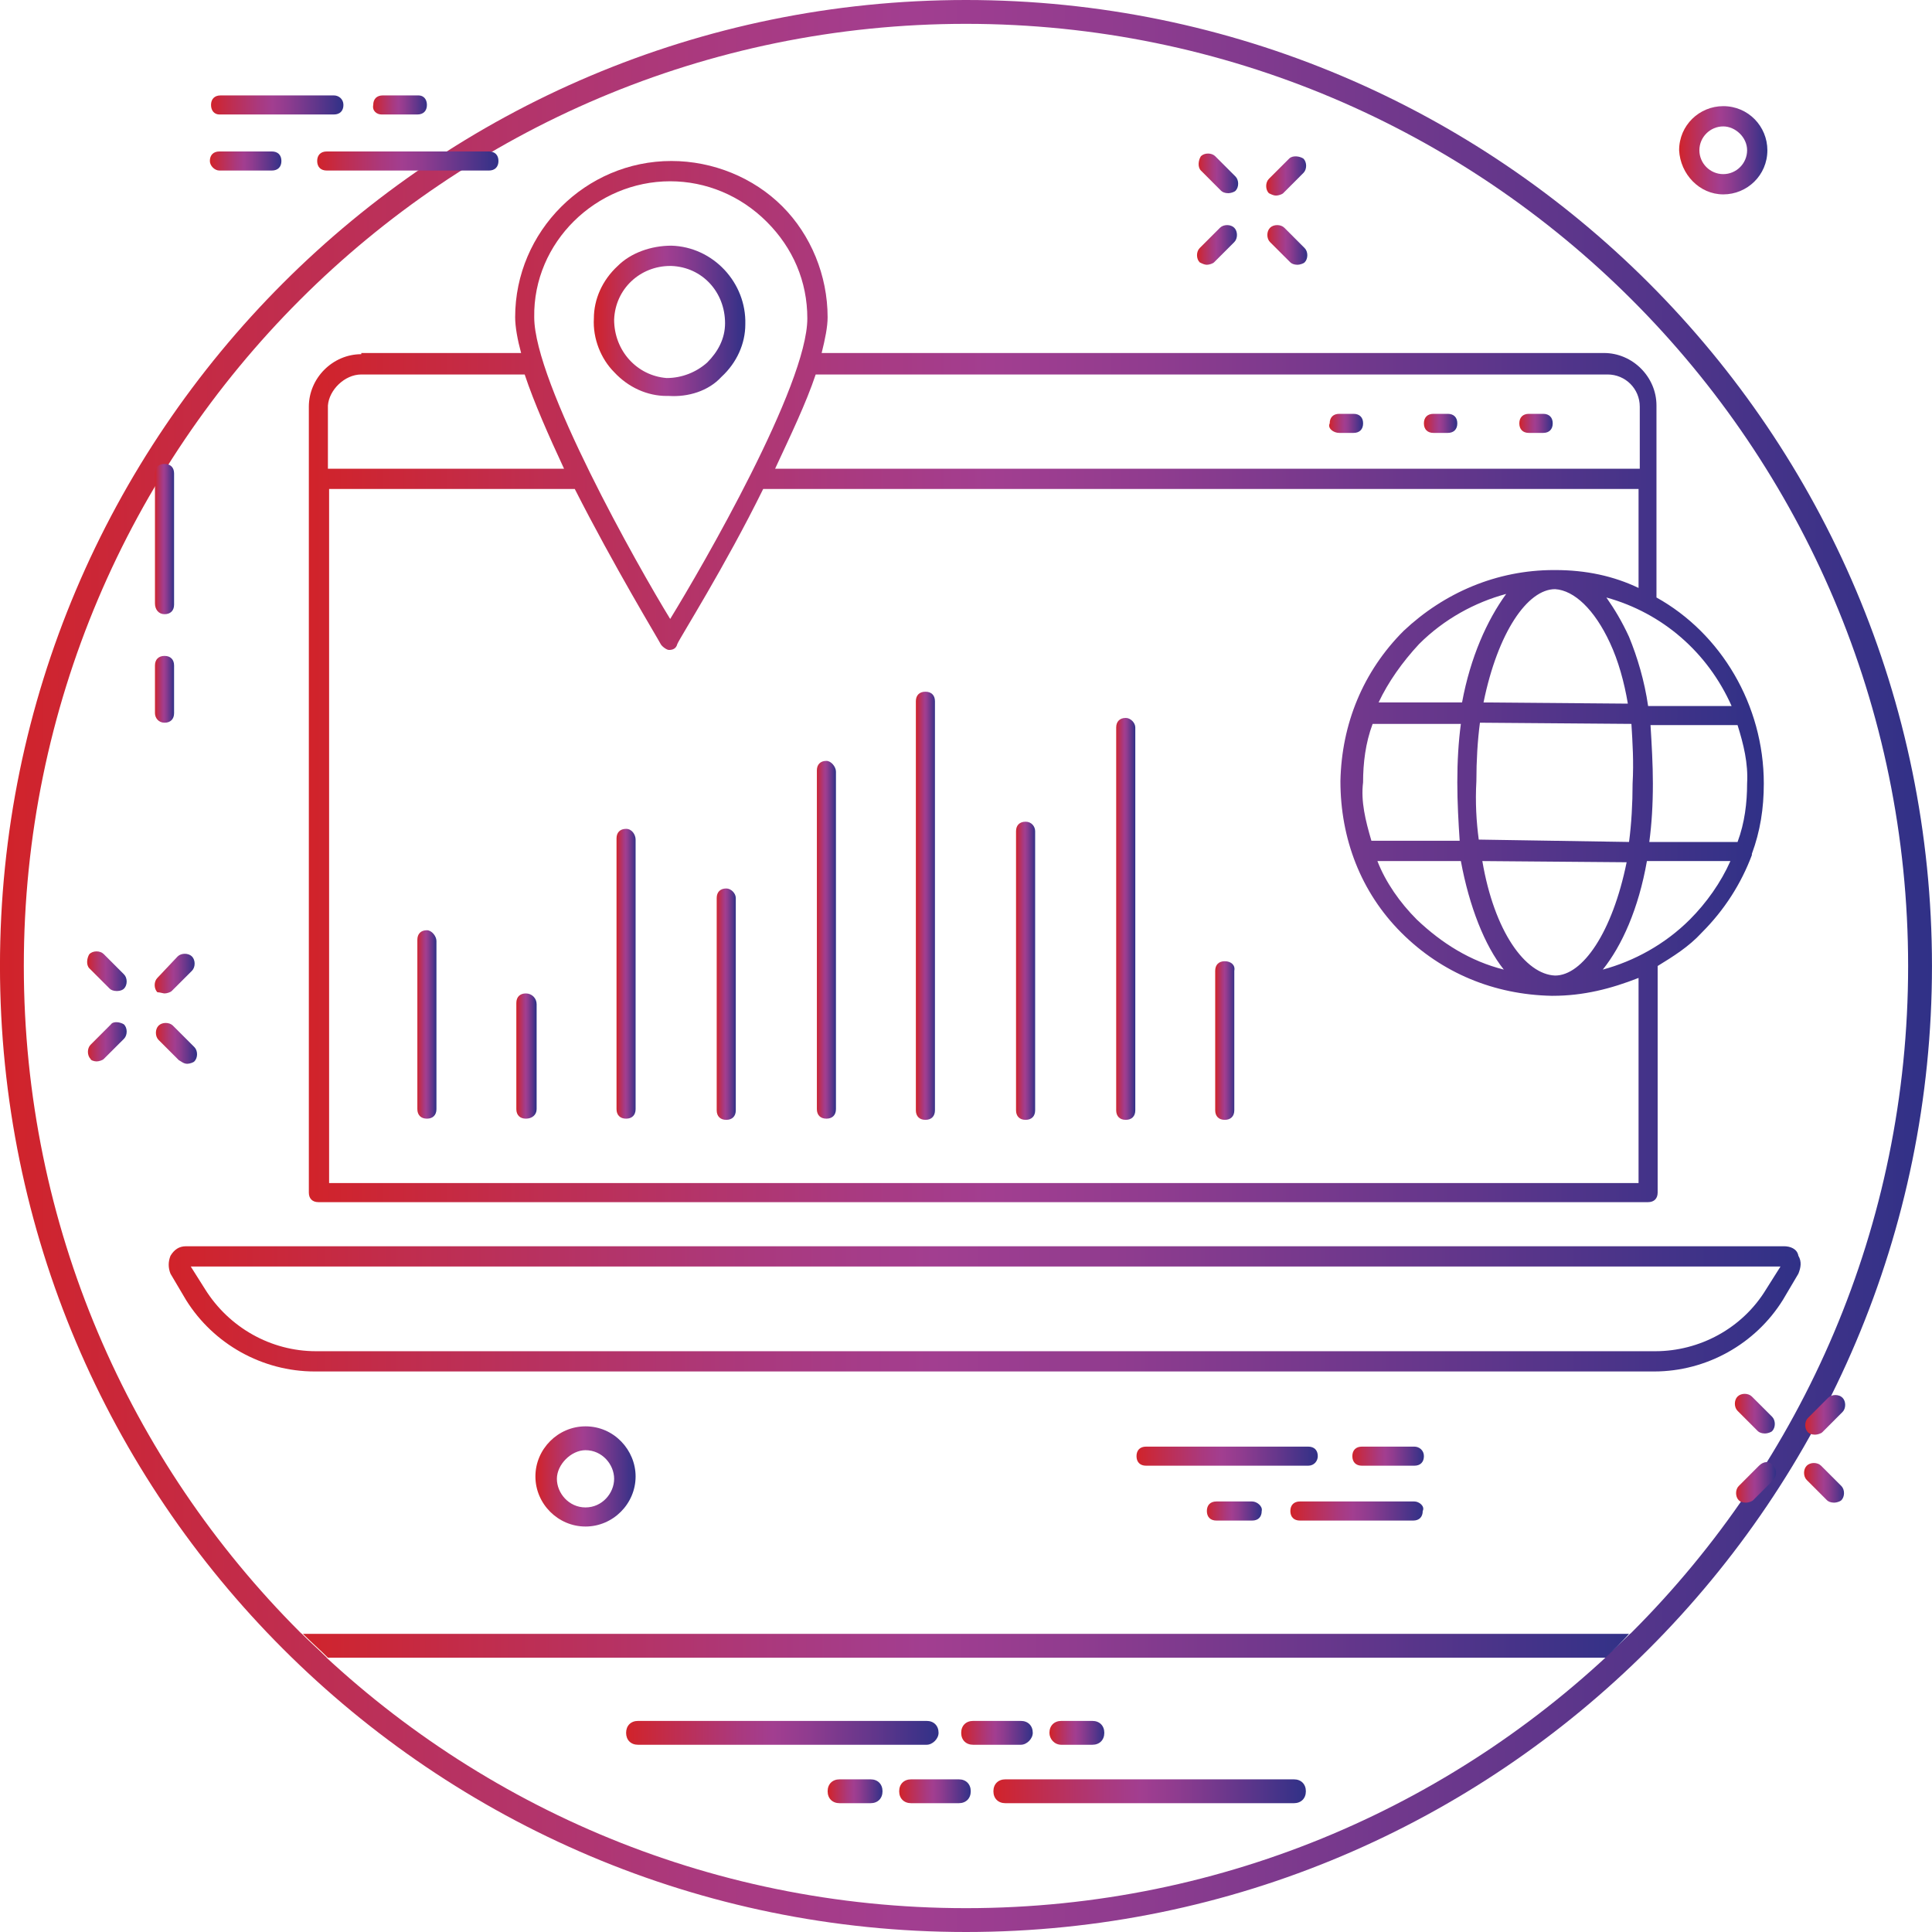 <svg width="70" height="70" viewBox="0 0 70 70" fill="none" xmlns="http://www.w3.org/2000/svg">
<path d="M59.023 59.197C59.067 59.197 59.067 59.197 59.023 59.197C58.764 59.5 58.462 59.759 58.159 60.062H11.882C11.579 59.759 11.277 59.5 10.974 59.197C10.974 59.197 10.974 59.197 11.017 59.197H59.023ZM10.542 59.63C10.542 59.889 10.715 60.062 10.974 60.062H11.838C11.536 59.759 11.233 59.5 10.931 59.197C10.715 59.197 10.542 59.37 10.542 59.63ZM59.023 60.062C59.239 60.062 59.456 59.846 59.456 59.63C59.456 59.37 59.283 59.197 59.067 59.197C58.764 59.5 58.462 59.759 58.159 60.062H59.023Z" fill="url(#paint0_linear)"/>
<path d="M23.117 63.216H33.574C33.789 63.216 34.006 63 34.006 62.784C34.006 62.525 33.833 62.352 33.574 62.352H23.117C22.857 62.352 22.685 62.525 22.685 62.784C22.685 63.043 22.857 63.216 23.117 63.216Z" fill="url(#paint1_linear)"/>
<path d="M35.258 63.216H36.987C37.203 63.216 37.419 63 37.419 62.784C37.419 62.525 37.246 62.352 36.987 62.352H35.258C34.999 62.352 34.826 62.525 34.826 62.784C34.826 63.043 34.999 63.216 35.258 63.216Z" fill="url(#paint2_linear)"/>
<path d="M38.456 63.216H39.579C39.838 63.216 40.011 63.043 40.011 62.784C40.011 62.525 39.838 62.352 39.579 62.352H38.456C38.196 62.352 38.023 62.525 38.023 62.784C38.023 63 38.196 63.216 38.456 63.216Z" fill="url(#paint3_linear)"/>
<path d="M35.993 64.901C35.993 65.16 36.166 65.333 36.425 65.333H46.882C47.141 65.333 47.314 65.16 47.314 64.901C47.314 64.642 47.141 64.469 46.882 64.469H36.425C36.166 64.469 35.993 64.642 35.993 64.901Z" fill="url(#paint4_linear)"/>
<path d="M32.579 64.901C32.579 65.16 32.752 65.333 33.011 65.333H34.74C34.999 65.333 35.172 65.16 35.172 64.901C35.172 64.642 34.999 64.469 34.74 64.469H33.011C32.752 64.469 32.579 64.642 32.579 64.901Z" fill="url(#paint5_linear)"/>
<path d="M31.543 64.469H30.419C30.16 64.469 29.987 64.642 29.987 64.901C29.987 65.16 30.16 65.333 30.419 65.333H31.543C31.802 65.333 31.975 65.16 31.975 64.901C31.975 64.642 31.802 64.469 31.543 64.469Z" fill="url(#paint6_linear)"/>
<path d="M34.999 70C15.684 70 -0.001 54.315 -0.001 35C-0.001 15.685 15.684 0 34.999 0C54.314 0 69.999 15.685 69.999 35C69.999 54.315 54.314 70 34.999 70ZM34.999 0.864C16.16 0.864 0.863 16.16 0.863 35C0.863 53.84 16.16 69.136 34.999 69.136C53.839 69.136 69.135 53.84 69.135 35C69.135 16.16 53.839 0.864 34.999 0.864Z" fill="url(#paint7_linear)"/>
<path d="M55.394 15.685H55.912C56.128 15.685 56.258 15.556 56.258 15.339C56.258 15.123 56.128 14.994 55.912 14.994H55.394C55.178 14.994 55.048 15.123 55.048 15.339C55.048 15.556 55.178 15.685 55.394 15.685Z" fill="url(#paint8_linear)"/>
<path d="M51.937 15.685H52.455C52.671 15.685 52.801 15.556 52.801 15.339C52.801 15.123 52.671 14.994 52.455 14.994H51.937C51.72 14.994 51.591 15.123 51.591 15.339C51.591 15.556 51.72 15.685 51.937 15.685Z" fill="url(#paint9_linear)"/>
<path d="M48.523 15.685H49.042C49.258 15.685 49.388 15.556 49.388 15.339C49.388 15.123 49.258 14.994 49.042 14.994H48.523C48.307 14.994 48.178 15.123 48.178 15.339C48.091 15.512 48.307 15.685 48.523 15.685Z" fill="url(#paint10_linear)"/>
<path d="M13.091 12.833C12.054 12.833 11.19 13.698 11.19 14.735V43.21C11.19 43.426 11.319 43.556 11.535 43.556H59.714C59.93 43.556 60.06 43.426 60.06 43.21V35C60.621 34.654 61.183 34.309 61.659 33.79C62.48 32.969 63.084 32.019 63.473 30.982V30.938C63.776 30.117 63.906 29.296 63.906 28.389C63.906 25.537 62.35 22.945 60.017 21.648V14.691C60.017 13.654 59.152 12.79 58.115 12.79H29.77C29.899 12.272 29.986 11.839 29.986 11.494C29.986 9.982 29.381 8.512 28.344 7.475C27.307 6.438 25.838 5.833 24.325 5.833C21.214 5.833 18.665 8.383 18.665 11.494C18.665 11.839 18.751 12.315 18.881 12.79H13.091V12.833ZM13.091 13.568H19.01C19.356 14.605 19.875 15.772 20.436 16.982H11.881V14.691C11.924 14.13 12.486 13.568 13.091 13.568ZM61.227 33.315C60.319 34.222 59.196 34.827 58.072 35.13C58.764 34.266 59.368 32.926 59.671 31.198H62.696C62.35 31.975 61.831 32.71 61.227 33.315ZM58.331 23.29C58.634 23.938 58.85 24.716 58.98 25.494L53.751 25.451C54.27 22.901 55.35 21.346 56.344 21.346C57.035 21.389 57.77 22.08 58.331 23.29ZM63.301 28.389C63.301 29.08 63.214 29.815 62.955 30.506H59.757C59.844 29.858 59.887 29.167 59.887 28.389C59.887 27.698 59.844 26.963 59.801 26.272H62.955C63.171 26.963 63.344 27.654 63.301 28.389ZM59.152 28.389C59.152 29.123 59.109 29.858 59.023 30.506L53.578 30.42C53.492 29.772 53.449 29.08 53.492 28.302C53.492 27.568 53.535 26.833 53.621 26.185L59.109 26.228C59.152 26.92 59.196 27.611 59.152 28.389ZM49.387 28.346C49.387 27.654 49.473 26.92 49.733 26.228H52.93C52.844 26.877 52.801 27.568 52.801 28.346C52.801 29.08 52.844 29.815 52.887 30.463H49.689C49.473 29.728 49.301 29.037 49.387 28.346ZM52.973 25.451H49.949C50.294 24.716 50.813 23.982 51.418 23.333C52.325 22.426 53.449 21.821 54.572 21.519C53.881 22.469 53.276 23.809 52.973 25.451ZM52.93 31.198C53.233 32.84 53.794 34.266 54.486 35.13C53.276 34.827 52.239 34.179 51.331 33.315C50.727 32.71 50.208 31.975 49.906 31.198H52.93ZM53.708 31.198L58.936 31.241C58.418 33.79 57.338 35.346 56.344 35.346C55.264 35.303 54.14 33.747 53.708 31.198ZM62.739 25.58H59.714C59.584 24.673 59.325 23.809 59.023 23.074C58.764 22.512 58.504 22.08 58.202 21.648C60.233 22.21 61.875 23.636 62.739 25.58ZM56.344 20.654C56.301 20.654 56.301 20.654 56.301 20.654C54.227 20.654 52.325 21.475 50.856 22.858C49.387 24.327 48.609 26.228 48.566 28.302C48.566 30.377 49.301 32.321 50.77 33.79C52.239 35.259 54.14 36.037 56.214 36.08H56.257C57.381 36.08 58.375 35.821 59.368 35.432V42.864H11.924V17.716H20.825C22.251 20.525 23.85 23.16 23.936 23.333C23.98 23.42 24.152 23.549 24.239 23.549C24.369 23.549 24.498 23.506 24.541 23.333C24.628 23.117 26.27 20.525 27.652 17.716H59.368V21.302C58.461 20.87 57.467 20.654 56.344 20.654ZM58.245 13.568C58.893 13.568 59.412 14.086 59.412 14.735V16.982H28.084C28.646 15.772 29.208 14.605 29.554 13.568H58.245ZM24.282 6.568C25.578 6.568 26.831 7.086 27.782 8.037C28.733 8.988 29.251 10.198 29.251 11.537C29.251 13.957 25.449 20.525 24.282 22.426C23.115 20.525 19.356 13.87 19.356 11.494C19.313 8.772 21.603 6.568 24.282 6.568Z" fill="url(#paint11_linear)"/>
<path d="M64.64 45.154H6.739C6.48 45.154 6.307 45.284 6.177 45.5C6.091 45.716 6.091 45.932 6.177 46.148L6.739 47.099C7.733 48.697 9.504 49.691 11.405 49.691H59.93C61.831 49.691 63.603 48.697 64.597 47.099L65.159 46.148C65.245 45.932 65.288 45.716 65.159 45.5C65.115 45.241 64.856 45.154 64.64 45.154ZM63.992 46.71C63.128 48.136 61.572 48.957 59.973 48.957H11.449C9.807 48.957 8.294 48.093 7.43 46.71L6.912 45.889H64.51L63.992 46.71Z" fill="url(#paint12_linear)"/>
<path d="M5.961 22.253C6.177 22.253 6.307 22.123 6.307 21.907V17.154C6.307 16.938 6.177 16.809 5.961 16.809C5.745 16.809 5.615 16.938 5.615 17.154V21.864C5.615 22.08 5.745 22.253 5.961 22.253Z" fill="url(#paint13_linear)"/>
<path d="M5.961 26.185C6.177 26.185 6.307 26.055 6.307 25.84V24.111C6.307 23.895 6.177 23.765 5.961 23.765C5.745 23.765 5.615 23.895 5.615 24.111V25.84C5.615 26.012 5.745 26.185 5.961 26.185Z" fill="url(#paint14_linear)"/>
<path d="M21.214 51.679C20.22 51.679 19.399 52.5 19.399 53.494C19.399 54.488 20.22 55.309 21.214 55.309C22.208 55.309 23.029 54.488 23.029 53.494C23.029 52.543 22.251 51.679 21.214 51.679ZM21.214 54.617C20.609 54.617 20.177 54.099 20.177 53.58C20.177 53.062 20.696 52.543 21.214 52.543C21.819 52.543 22.251 53.062 22.251 53.58C22.251 54.099 21.819 54.617 21.214 54.617Z" fill="url(#paint15_linear)"/>
<path d="M62.437 7.043C63.301 7.043 64.035 6.352 64.035 5.444C64.035 4.58 63.344 3.846 62.437 3.846C61.572 3.846 60.838 4.537 60.838 5.444C60.881 6.309 61.572 7.043 62.437 7.043ZM62.437 4.58C62.869 4.58 63.301 4.969 63.301 5.444C63.301 5.92 62.912 6.309 62.437 6.309C61.961 6.309 61.572 5.92 61.572 5.444C61.572 4.969 61.961 4.58 62.437 4.58Z" fill="url(#paint16_linear)"/>
<path d="M11.492 5.833C11.492 6.049 11.622 6.179 11.838 6.179H17.714C17.93 6.179 18.06 6.049 18.06 5.833C18.06 5.617 17.93 5.488 17.714 5.488H11.838C11.622 5.488 11.492 5.617 11.492 5.833Z" fill="url(#paint17_linear)"/>
<path d="M7.949 6.179H9.85C10.066 6.179 10.196 6.049 10.196 5.833C10.196 5.617 10.066 5.488 9.85 5.488H7.949C7.733 5.488 7.604 5.617 7.604 5.833C7.604 6.006 7.776 6.179 7.949 6.179Z" fill="url(#paint18_linear)"/>
<path d="M7.949 4.148H12.097C12.313 4.148 12.443 4.019 12.443 3.802C12.443 3.586 12.27 3.457 12.097 3.457H7.992C7.776 3.457 7.646 3.586 7.646 3.802C7.646 4.019 7.776 4.148 7.949 4.148Z" fill="url(#paint19_linear)"/>
<path d="M13.826 4.148H15.122C15.338 4.148 15.468 4.019 15.468 3.802C15.468 3.586 15.338 3.457 15.165 3.457H13.869C13.653 3.457 13.523 3.586 13.523 3.802C13.48 4.019 13.653 4.148 13.826 4.148Z" fill="url(#paint20_linear)"/>
<path d="M47.746 52.759C47.746 52.543 47.616 52.414 47.4 52.414H41.523C41.307 52.414 41.178 52.543 41.178 52.759C41.178 52.975 41.307 53.105 41.523 53.105H47.4C47.616 53.105 47.746 52.932 47.746 52.759Z" fill="url(#paint21_linear)"/>
<path d="M51.245 52.414H49.344C49.128 52.414 48.998 52.543 48.998 52.759C48.998 52.975 49.128 53.105 49.344 53.105H51.245C51.461 53.105 51.591 52.975 51.591 52.759C51.591 52.543 51.418 52.414 51.245 52.414Z" fill="url(#paint22_linear)"/>
<path d="M51.246 54.401H47.098C46.882 54.401 46.752 54.531 46.752 54.747C46.752 54.963 46.882 55.093 47.098 55.093H51.203C51.419 55.093 51.548 54.963 51.548 54.747C51.635 54.574 51.419 54.401 51.246 54.401Z" fill="url(#paint23_linear)"/>
<path d="M45.368 54.401H44.072C43.856 54.401 43.727 54.531 43.727 54.747C43.727 54.963 43.856 55.093 44.072 55.093H45.368C45.585 55.093 45.714 54.963 45.714 54.747C45.757 54.574 45.541 54.401 45.368 54.401Z" fill="url(#paint24_linear)"/>
<path d="M44.245 6.914C44.288 6.957 44.375 7 44.504 7C44.591 7 44.72 6.957 44.764 6.914C44.893 6.784 44.893 6.525 44.764 6.395L44.029 5.66C43.899 5.531 43.64 5.531 43.511 5.66C43.424 5.79 43.381 6.049 43.511 6.179L44.245 6.914Z" fill="url(#paint25_linear)"/>
<path d="M46.751 9.506C46.794 9.549 46.88 9.593 47.01 9.593C47.096 9.593 47.226 9.549 47.269 9.506C47.399 9.377 47.399 9.117 47.269 8.988L46.535 8.253C46.405 8.123 46.146 8.123 46.016 8.253C45.886 8.383 45.886 8.642 46.016 8.772L46.751 9.506Z" fill="url(#paint26_linear)"/>
<path d="M43.727 9.593C43.813 9.593 43.943 9.549 43.986 9.506L44.72 8.772C44.85 8.642 44.85 8.383 44.72 8.253C44.591 8.123 44.331 8.123 44.202 8.253L43.467 8.988C43.338 9.117 43.338 9.377 43.467 9.506C43.554 9.549 43.64 9.593 43.727 9.593Z" fill="url(#paint27_linear)"/>
<path d="M46.233 7.086C46.319 7.086 46.449 7.043 46.492 7L47.226 6.265C47.356 6.136 47.356 5.877 47.226 5.747C47.097 5.661 46.837 5.617 46.708 5.747L45.973 6.482C45.844 6.611 45.844 6.87 45.973 7C46.06 7.043 46.146 7.086 46.233 7.086Z" fill="url(#paint28_linear)"/>
<path d="M63.473 50.599C63.343 50.469 63.084 50.469 62.955 50.599C62.825 50.728 62.825 50.988 62.955 51.117L63.689 51.852C63.732 51.895 63.819 51.938 63.949 51.938C64.035 51.938 64.165 51.895 64.208 51.852C64.337 51.722 64.337 51.463 64.208 51.333L63.473 50.599Z" fill="url(#paint29_linear)"/>
<path d="M65.98 53.105C65.85 52.975 65.591 52.975 65.462 53.105C65.332 53.234 65.332 53.494 65.462 53.623L66.196 54.358C66.239 54.401 66.326 54.444 66.455 54.444C66.542 54.444 66.671 54.401 66.715 54.358C66.844 54.228 66.844 53.969 66.715 53.84L65.98 53.105Z" fill="url(#paint30_linear)"/>
<path d="M63.733 53.105L62.999 53.84C62.869 53.969 62.869 54.228 62.999 54.358C63.042 54.401 63.128 54.444 63.258 54.444C63.344 54.444 63.474 54.401 63.517 54.358L64.252 53.623C64.381 53.494 64.381 53.235 64.252 53.105C64.122 52.932 63.906 52.932 63.733 53.105Z" fill="url(#paint31_linear)"/>
<path d="M65.764 51.981C65.85 51.981 65.98 51.938 66.023 51.895L66.757 51.16C66.887 51.031 66.887 50.772 66.757 50.642C66.628 50.512 66.369 50.512 66.239 50.642L65.504 51.377C65.375 51.506 65.375 51.765 65.504 51.895C65.548 51.938 65.634 51.981 65.764 51.981Z" fill="url(#paint32_linear)"/>
<path d="M3.758 34.568C3.628 34.438 3.369 34.438 3.239 34.568C3.153 34.698 3.109 34.957 3.239 35.086L3.974 35.821C4.017 35.864 4.103 35.907 4.233 35.907C4.362 35.907 4.449 35.864 4.492 35.821C4.622 35.691 4.622 35.432 4.492 35.303L3.758 34.568Z" fill="url(#paint33_linear)"/>
<path d="M6.783 38.543C6.869 38.543 6.999 38.5 7.042 38.457C7.172 38.327 7.172 38.068 7.042 37.938L6.264 37.16C6.135 37.031 5.875 37.031 5.746 37.16C5.616 37.29 5.616 37.549 5.746 37.679L6.48 38.413C6.567 38.457 6.653 38.543 6.783 38.543Z" fill="url(#paint34_linear)"/>
<path d="M4.017 37.117L3.283 37.852C3.153 37.981 3.153 38.241 3.283 38.37C3.283 38.414 3.412 38.457 3.499 38.457C3.585 38.457 3.715 38.414 3.758 38.37L4.493 37.636C4.622 37.506 4.622 37.247 4.493 37.117C4.363 37.031 4.104 36.988 4.017 37.117Z" fill="url(#paint35_linear)"/>
<path d="M5.961 35.994C6.047 35.994 6.177 35.951 6.22 35.907L6.955 35.173C7.084 35.043 7.084 34.784 6.955 34.654C6.825 34.525 6.566 34.525 6.436 34.654L5.702 35.432C5.572 35.562 5.572 35.821 5.702 35.951C5.788 35.951 5.918 35.994 5.961 35.994Z" fill="url(#paint36_linear)"/>
<path d="M15.468 33.704C15.252 33.704 15.122 33.833 15.122 34.049V40.185C15.122 40.401 15.252 40.531 15.468 40.531C15.684 40.531 15.813 40.401 15.813 40.185V34.093C15.813 33.92 15.641 33.704 15.468 33.704Z" fill="url(#paint37_linear)"/>
<path d="M19.054 35.994C18.838 35.994 18.708 36.123 18.708 36.34V40.185C18.708 40.401 18.838 40.531 19.054 40.531C19.27 40.531 19.443 40.401 19.443 40.185V36.383C19.443 36.167 19.27 35.994 19.054 35.994Z" fill="url(#paint38_linear)"/>
<path d="M22.684 30.031C22.468 30.031 22.338 30.16 22.338 30.377V40.185C22.338 40.401 22.468 40.531 22.684 40.531C22.9 40.531 23.029 40.401 23.029 40.185V30.42C23.029 30.247 22.9 30.031 22.684 30.031Z" fill="url(#paint39_linear)"/>
<path d="M26.314 32.191C26.097 32.191 25.968 32.321 25.968 32.537V40.228C25.968 40.444 26.097 40.574 26.314 40.574C26.529 40.574 26.659 40.444 26.659 40.228V32.537C26.659 32.364 26.486 32.191 26.314 32.191Z" fill="url(#paint40_linear)"/>
<path d="M29.942 27.568C29.726 27.568 29.597 27.698 29.597 27.913V40.185C29.597 40.401 29.726 40.531 29.942 40.531C30.158 40.531 30.288 40.401 30.288 40.185V27.957C30.288 27.784 30.115 27.568 29.942 27.568Z" fill="url(#paint41_linear)"/>
<path d="M37.159 29.772C36.943 29.772 36.813 29.901 36.813 30.117V40.228C36.813 40.444 36.943 40.574 37.159 40.574C37.375 40.574 37.505 40.444 37.505 40.228V30.117C37.505 29.944 37.375 29.772 37.159 29.772Z" fill="url(#paint42_linear)"/>
<path d="M40.788 26.012C40.572 26.012 40.442 26.142 40.442 26.358V40.228C40.442 40.444 40.572 40.574 40.788 40.574C41.004 40.574 41.134 40.444 41.134 40.228V26.358C41.134 26.185 40.961 26.012 40.788 26.012Z" fill="url(#paint43_linear)"/>
<path d="M44.375 34.827C44.159 34.827 44.029 34.957 44.029 35.173V40.228C44.029 40.444 44.159 40.574 44.375 40.574C44.591 40.574 44.721 40.444 44.721 40.228V35.173C44.764 34.957 44.591 34.827 44.375 34.827Z" fill="url(#paint44_linear)"/>
<path d="M33.529 25.062C33.313 25.062 33.184 25.191 33.184 25.407V40.228C33.184 40.444 33.313 40.574 33.529 40.574C33.745 40.574 33.875 40.444 33.875 40.228V25.407C33.875 25.191 33.745 25.062 33.529 25.062Z" fill="url(#paint45_linear)"/>
<path d="M26.14 13.654C26.702 13.136 27.004 12.444 27.004 11.753C27.048 10.241 25.838 8.944 24.325 8.901C23.591 8.901 22.856 9.161 22.381 9.636C21.819 10.154 21.517 10.846 21.517 11.537C21.474 12.272 21.776 13.006 22.251 13.482C22.77 14.043 23.461 14.346 24.153 14.346C24.196 14.346 24.196 14.346 24.239 14.346C24.93 14.389 25.665 14.173 26.14 13.654ZM22.251 11.58C22.295 10.457 23.202 9.636 24.282 9.636H24.325C25.449 9.679 26.27 10.586 26.27 11.71C26.27 12.272 26.011 12.747 25.622 13.136C25.233 13.482 24.714 13.697 24.153 13.697C23.072 13.611 22.251 12.704 22.251 11.58Z" fill="url(#paint46_linear)"/>
<defs>
<linearGradient id="paint0_linear" x1="10.557" y1="59.63" x2="59.47" y2="59.63" gradientUnits="userSpaceOnUse">
<stop stop-color="#D1232A"/>
<stop offset="0.146" stop-color="#C02D4E"/>
<stop offset="0.361" stop-color="#AA397E"/>
<stop offset="0.468" stop-color="#A23E90"/>
<stop offset="0.579" stop-color="#903C8F"/>
<stop offset="0.8" stop-color="#60368B"/>
<stop offset="1" stop-color="#303187"/>
</linearGradient>
<linearGradient id="paint1_linear" x1="22.699" y1="62.784" x2="34.02" y2="62.784" gradientUnits="userSpaceOnUse">
<stop stop-color="#D1232A"/>
<stop offset="0.146" stop-color="#C02D4E"/>
<stop offset="0.361" stop-color="#AA397E"/>
<stop offset="0.468" stop-color="#A23E90"/>
<stop offset="0.579" stop-color="#903C8F"/>
<stop offset="0.8" stop-color="#60368B"/>
<stop offset="1" stop-color="#303187"/>
</linearGradient>
<linearGradient id="paint2_linear" x1="34.841" y1="62.784" x2="37.433" y2="62.784" gradientUnits="userSpaceOnUse">
<stop stop-color="#D1232A"/>
<stop offset="0.146" stop-color="#C02D4E"/>
<stop offset="0.361" stop-color="#AA397E"/>
<stop offset="0.468" stop-color="#A23E90"/>
<stop offset="0.579" stop-color="#903C8F"/>
<stop offset="0.8" stop-color="#60368B"/>
<stop offset="1" stop-color="#303187"/>
</linearGradient>
<linearGradient id="paint3_linear" x1="38.038" y1="62.784" x2="40.026" y2="62.784" gradientUnits="userSpaceOnUse">
<stop stop-color="#D1232A"/>
<stop offset="0.146" stop-color="#C02D4E"/>
<stop offset="0.361" stop-color="#AA397E"/>
<stop offset="0.468" stop-color="#A23E90"/>
<stop offset="0.579" stop-color="#903C8F"/>
<stop offset="0.8" stop-color="#60368B"/>
<stop offset="1" stop-color="#303187"/>
</linearGradient>
<linearGradient id="paint4_linear" x1="36.008" y1="64.901" x2="47.329" y2="64.901" gradientUnits="userSpaceOnUse">
<stop stop-color="#D1232A"/>
<stop offset="0.146" stop-color="#C02D4E"/>
<stop offset="0.361" stop-color="#AA397E"/>
<stop offset="0.468" stop-color="#A23E90"/>
<stop offset="0.579" stop-color="#903C8F"/>
<stop offset="0.8" stop-color="#60368B"/>
<stop offset="1" stop-color="#303187"/>
</linearGradient>
<linearGradient id="paint5_linear" x1="32.594" y1="64.901" x2="35.186" y2="64.901" gradientUnits="userSpaceOnUse">
<stop stop-color="#D1232A"/>
<stop offset="0.146" stop-color="#C02D4E"/>
<stop offset="0.361" stop-color="#AA397E"/>
<stop offset="0.468" stop-color="#A23E90"/>
<stop offset="0.579" stop-color="#903C8F"/>
<stop offset="0.8" stop-color="#60368B"/>
<stop offset="1" stop-color="#303187"/>
</linearGradient>
<linearGradient id="paint6_linear" x1="30.002" y1="64.901" x2="31.989" y2="64.901" gradientUnits="userSpaceOnUse">
<stop stop-color="#D1232A"/>
<stop offset="0.146" stop-color="#C02D4E"/>
<stop offset="0.361" stop-color="#AA397E"/>
<stop offset="0.468" stop-color="#A23E90"/>
<stop offset="0.579" stop-color="#903C8F"/>
<stop offset="0.8" stop-color="#60368B"/>
<stop offset="1" stop-color="#303187"/>
</linearGradient>
<linearGradient id="paint7_linear" x1="-0.001" y1="35" x2="69.999" y2="35" gradientUnits="userSpaceOnUse">
<stop stop-color="#D1232A"/>
<stop offset="0.146" stop-color="#C02D4E"/>
<stop offset="0.361" stop-color="#AA397E"/>
<stop offset="0.468" stop-color="#A23E90"/>
<stop offset="0.579" stop-color="#903C8F"/>
<stop offset="0.8" stop-color="#60368B"/>
<stop offset="1" stop-color="#303187"/>
</linearGradient>
<linearGradient id="paint8_linear" x1="55.046" y1="15.314" x2="56.252" y2="15.314" gradientUnits="userSpaceOnUse">
<stop stop-color="#D1232A"/>
<stop offset="0.146" stop-color="#C02D4E"/>
<stop offset="0.361" stop-color="#AA397E"/>
<stop offset="0.468" stop-color="#A23E90"/>
<stop offset="0.579" stop-color="#903C8F"/>
<stop offset="0.8" stop-color="#60368B"/>
<stop offset="1" stop-color="#303187"/>
</linearGradient>
<linearGradient id="paint9_linear" x1="51.579" y1="15.314" x2="52.785" y2="15.314" gradientUnits="userSpaceOnUse">
<stop stop-color="#D1232A"/>
<stop offset="0.146" stop-color="#C02D4E"/>
<stop offset="0.361" stop-color="#AA397E"/>
<stop offset="0.468" stop-color="#A23E90"/>
<stop offset="0.579" stop-color="#903C8F"/>
<stop offset="0.8" stop-color="#60368B"/>
<stop offset="1" stop-color="#303187"/>
</linearGradient>
<linearGradient id="paint10_linear" x1="48.155" y1="15.314" x2="49.368" y2="15.314" gradientUnits="userSpaceOnUse">
<stop stop-color="#D1232A"/>
<stop offset="0.146" stop-color="#C02D4E"/>
<stop offset="0.361" stop-color="#AA397E"/>
<stop offset="0.468" stop-color="#A23E90"/>
<stop offset="0.579" stop-color="#903C8F"/>
<stop offset="0.8" stop-color="#60368B"/>
<stop offset="1" stop-color="#303187"/>
</linearGradient>
<linearGradient id="paint11_linear" x1="11.182" y1="24.71" x2="63.939" y2="24.71" gradientUnits="userSpaceOnUse">
<stop stop-color="#D1232A"/>
<stop offset="0.146" stop-color="#C02D4E"/>
<stop offset="0.361" stop-color="#AA397E"/>
<stop offset="0.468" stop-color="#A23E90"/>
<stop offset="0.579" stop-color="#903C8F"/>
<stop offset="0.8" stop-color="#60368B"/>
<stop offset="1" stop-color="#303187"/>
</linearGradient>
<linearGradient id="paint12_linear" x1="6.133" y1="47.445" x2="65.29" y2="47.445" gradientUnits="userSpaceOnUse">
<stop stop-color="#D1232A"/>
<stop offset="0.146" stop-color="#C02D4E"/>
<stop offset="0.361" stop-color="#AA397E"/>
<stop offset="0.468" stop-color="#A23E90"/>
<stop offset="0.579" stop-color="#903C8F"/>
<stop offset="0.8" stop-color="#60368B"/>
<stop offset="1" stop-color="#303187"/>
</linearGradient>
<linearGradient id="paint13_linear" x1="5.605" y1="19.535" x2="6.309" y2="19.535" gradientUnits="userSpaceOnUse">
<stop stop-color="#D1232A"/>
<stop offset="0.146" stop-color="#C02D4E"/>
<stop offset="0.361" stop-color="#AA397E"/>
<stop offset="0.468" stop-color="#A23E90"/>
<stop offset="0.579" stop-color="#903C8F"/>
<stop offset="0.8" stop-color="#60368B"/>
<stop offset="1" stop-color="#303187"/>
</linearGradient>
<linearGradient id="paint14_linear" x1="5.605" y1="24.961" x2="6.309" y2="24.961" gradientUnits="userSpaceOnUse">
<stop stop-color="#D1232A"/>
<stop offset="0.146" stop-color="#C02D4E"/>
<stop offset="0.361" stop-color="#AA397E"/>
<stop offset="0.468" stop-color="#A23E90"/>
<stop offset="0.579" stop-color="#903C8F"/>
<stop offset="0.8" stop-color="#60368B"/>
<stop offset="1" stop-color="#303187"/>
</linearGradient>
<linearGradient id="paint15_linear" x1="19.422" y1="53.5" x2="23.04" y2="53.5" gradientUnits="userSpaceOnUse">
<stop stop-color="#D1232A"/>
<stop offset="0.146" stop-color="#C02D4E"/>
<stop offset="0.361" stop-color="#AA397E"/>
<stop offset="0.468" stop-color="#A23E90"/>
<stop offset="0.579" stop-color="#903C8F"/>
<stop offset="0.8" stop-color="#60368B"/>
<stop offset="1" stop-color="#303187"/>
</linearGradient>
<linearGradient id="paint16_linear" x1="60.824" y1="5.416" x2="64.039" y2="5.416" gradientUnits="userSpaceOnUse">
<stop stop-color="#D1232A"/>
<stop offset="0.146" stop-color="#C02D4E"/>
<stop offset="0.361" stop-color="#AA397E"/>
<stop offset="0.468" stop-color="#A23E90"/>
<stop offset="0.579" stop-color="#903C8F"/>
<stop offset="0.8" stop-color="#60368B"/>
<stop offset="1" stop-color="#303187"/>
</linearGradient>
<linearGradient id="paint17_linear" x1="11.484" y1="5.818" x2="18.066" y2="5.818" gradientUnits="userSpaceOnUse">
<stop stop-color="#D1232A"/>
<stop offset="0.146" stop-color="#C02D4E"/>
<stop offset="0.361" stop-color="#AA397E"/>
<stop offset="0.468" stop-color="#A23E90"/>
<stop offset="0.579" stop-color="#903C8F"/>
<stop offset="0.8" stop-color="#60368B"/>
<stop offset="1" stop-color="#303187"/>
</linearGradient>
<linearGradient id="paint18_linear" x1="7.616" y1="5.818" x2="10.228" y2="5.818" gradientUnits="userSpaceOnUse">
<stop stop-color="#D1232A"/>
<stop offset="0.146" stop-color="#C02D4E"/>
<stop offset="0.361" stop-color="#AA397E"/>
<stop offset="0.468" stop-color="#A23E90"/>
<stop offset="0.579" stop-color="#903C8F"/>
<stop offset="0.8" stop-color="#60368B"/>
<stop offset="1" stop-color="#303187"/>
</linearGradient>
<linearGradient id="paint19_linear" x1="7.615" y1="3.809" x2="12.439" y2="3.809" gradientUnits="userSpaceOnUse">
<stop stop-color="#D1232A"/>
<stop offset="0.146" stop-color="#C02D4E"/>
<stop offset="0.361" stop-color="#AA397E"/>
<stop offset="0.468" stop-color="#A23E90"/>
<stop offset="0.579" stop-color="#903C8F"/>
<stop offset="0.8" stop-color="#60368B"/>
<stop offset="1" stop-color="#303187"/>
</linearGradient>
<linearGradient id="paint20_linear" x1="13.494" y1="3.809" x2="15.504" y2="3.809" gradientUnits="userSpaceOnUse">
<stop stop-color="#D1232A"/>
<stop offset="0.146" stop-color="#C02D4E"/>
<stop offset="0.361" stop-color="#AA397E"/>
<stop offset="0.468" stop-color="#A23E90"/>
<stop offset="0.579" stop-color="#903C8F"/>
<stop offset="0.8" stop-color="#60368B"/>
<stop offset="1" stop-color="#303187"/>
</linearGradient>
<linearGradient id="paint21_linear" x1="41.179" y1="52.746" x2="47.761" y2="52.746" gradientUnits="userSpaceOnUse">
<stop stop-color="#D1232A"/>
<stop offset="0.146" stop-color="#C02D4E"/>
<stop offset="0.361" stop-color="#AA397E"/>
<stop offset="0.468" stop-color="#A23E90"/>
<stop offset="0.579" stop-color="#903C8F"/>
<stop offset="0.8" stop-color="#60368B"/>
<stop offset="1" stop-color="#303187"/>
</linearGradient>
<linearGradient id="paint22_linear" x1="48.966" y1="52.746" x2="51.579" y2="52.746" gradientUnits="userSpaceOnUse">
<stop stop-color="#D1232A"/>
<stop offset="0.146" stop-color="#C02D4E"/>
<stop offset="0.361" stop-color="#AA397E"/>
<stop offset="0.468" stop-color="#A23E90"/>
<stop offset="0.579" stop-color="#903C8F"/>
<stop offset="0.8" stop-color="#60368B"/>
<stop offset="1" stop-color="#303187"/>
</linearGradient>
<linearGradient id="paint23_linear" x1="46.756" y1="54.756" x2="51.587" y2="54.756" gradientUnits="userSpaceOnUse">
<stop stop-color="#D1232A"/>
<stop offset="0.146" stop-color="#C02D4E"/>
<stop offset="0.361" stop-color="#AA397E"/>
<stop offset="0.468" stop-color="#A23E90"/>
<stop offset="0.579" stop-color="#903C8F"/>
<stop offset="0.8" stop-color="#60368B"/>
<stop offset="1" stop-color="#303187"/>
</linearGradient>
<linearGradient id="paint24_linear" x1="43.69" y1="54.756" x2="45.708" y2="54.756" gradientUnits="userSpaceOnUse">
<stop stop-color="#D1232A"/>
<stop offset="0.146" stop-color="#C02D4E"/>
<stop offset="0.361" stop-color="#AA397E"/>
<stop offset="0.468" stop-color="#A23E90"/>
<stop offset="0.579" stop-color="#903C8F"/>
<stop offset="0.8" stop-color="#60368B"/>
<stop offset="1" stop-color="#303187"/>
</linearGradient>
<linearGradient id="paint25_linear" x1="43.394" y1="6.289" x2="44.859" y2="6.289" gradientUnits="userSpaceOnUse">
<stop stop-color="#D1232A"/>
<stop offset="0.146" stop-color="#C02D4E"/>
<stop offset="0.361" stop-color="#AA397E"/>
<stop offset="0.468" stop-color="#A23E90"/>
<stop offset="0.579" stop-color="#903C8F"/>
<stop offset="0.8" stop-color="#60368B"/>
<stop offset="1" stop-color="#303187"/>
</linearGradient>
<linearGradient id="paint26_linear" x1="45.888" y1="8.852" x2="47.37" y2="8.852" gradientUnits="userSpaceOnUse">
<stop stop-color="#D1232A"/>
<stop offset="0.146" stop-color="#C02D4E"/>
<stop offset="0.361" stop-color="#AA397E"/>
<stop offset="0.468" stop-color="#A23E90"/>
<stop offset="0.579" stop-color="#903C8F"/>
<stop offset="0.8" stop-color="#60368B"/>
<stop offset="1" stop-color="#303187"/>
</linearGradient>
<linearGradient id="paint27_linear" x1="43.376" y1="8.852" x2="44.859" y2="8.852" gradientUnits="userSpaceOnUse">
<stop stop-color="#D1232A"/>
<stop offset="0.146" stop-color="#C02D4E"/>
<stop offset="0.361" stop-color="#AA397E"/>
<stop offset="0.468" stop-color="#A23E90"/>
<stop offset="0.579" stop-color="#903C8F"/>
<stop offset="0.8" stop-color="#60368B"/>
<stop offset="1" stop-color="#303187"/>
</linearGradient>
<linearGradient id="paint28_linear" x1="45.888" y1="6.349" x2="47.37" y2="6.349" gradientUnits="userSpaceOnUse">
<stop stop-color="#D1232A"/>
<stop offset="0.146" stop-color="#C02D4E"/>
<stop offset="0.361" stop-color="#AA397E"/>
<stop offset="0.468" stop-color="#A23E90"/>
<stop offset="0.579" stop-color="#903C8F"/>
<stop offset="0.8" stop-color="#60368B"/>
<stop offset="1" stop-color="#303187"/>
</linearGradient>
<linearGradient id="paint29_linear" x1="62.889" y1="51.208" x2="64.353" y2="51.208" gradientUnits="userSpaceOnUse">
<stop stop-color="#D1232A"/>
<stop offset="0.146" stop-color="#C02D4E"/>
<stop offset="0.361" stop-color="#AA397E"/>
<stop offset="0.468" stop-color="#A23E90"/>
<stop offset="0.579" stop-color="#903C8F"/>
<stop offset="0.8" stop-color="#60368B"/>
<stop offset="1" stop-color="#303187"/>
</linearGradient>
<linearGradient id="paint30_linear" x1="65.384" y1="53.72" x2="66.866" y2="53.72" gradientUnits="userSpaceOnUse">
<stop stop-color="#D1232A"/>
<stop offset="0.146" stop-color="#C02D4E"/>
<stop offset="0.361" stop-color="#AA397E"/>
<stop offset="0.468" stop-color="#A23E90"/>
<stop offset="0.579" stop-color="#903C8F"/>
<stop offset="0.8" stop-color="#60368B"/>
<stop offset="1" stop-color="#303187"/>
</linearGradient>
<linearGradient id="paint31_linear" x1="62.871" y1="53.72" x2="64.354" y2="53.72" gradientUnits="userSpaceOnUse">
<stop stop-color="#D1232A"/>
<stop offset="0.146" stop-color="#C02D4E"/>
<stop offset="0.361" stop-color="#AA397E"/>
<stop offset="0.468" stop-color="#A23E90"/>
<stop offset="0.579" stop-color="#903C8F"/>
<stop offset="0.8" stop-color="#60368B"/>
<stop offset="1" stop-color="#303187"/>
</linearGradient>
<linearGradient id="paint32_linear" x1="65.383" y1="51.258" x2="66.866" y2="51.258" gradientUnits="userSpaceOnUse">
<stop stop-color="#D1232A"/>
<stop offset="0.146" stop-color="#C02D4E"/>
<stop offset="0.361" stop-color="#AA397E"/>
<stop offset="0.468" stop-color="#A23E90"/>
<stop offset="0.579" stop-color="#903C8F"/>
<stop offset="0.8" stop-color="#60368B"/>
<stop offset="1" stop-color="#303187"/>
</linearGradient>
<linearGradient id="paint33_linear" x1="3.149" y1="35.18" x2="4.613" y2="35.18" gradientUnits="userSpaceOnUse">
<stop stop-color="#D1232A"/>
<stop offset="0.146" stop-color="#C02D4E"/>
<stop offset="0.361" stop-color="#AA397E"/>
<stop offset="0.468" stop-color="#A23E90"/>
<stop offset="0.579" stop-color="#903C8F"/>
<stop offset="0.8" stop-color="#60368B"/>
<stop offset="1" stop-color="#303187"/>
</linearGradient>
<linearGradient id="paint34_linear" x1="5.644" y1="37.792" x2="7.126" y2="37.792" gradientUnits="userSpaceOnUse">
<stop stop-color="#D1232A"/>
<stop offset="0.146" stop-color="#C02D4E"/>
<stop offset="0.361" stop-color="#AA397E"/>
<stop offset="0.468" stop-color="#A23E90"/>
<stop offset="0.579" stop-color="#903C8F"/>
<stop offset="0.8" stop-color="#60368B"/>
<stop offset="1" stop-color="#303187"/>
</linearGradient>
<linearGradient id="paint35_linear" x1="3.132" y1="37.751" x2="4.614" y2="37.751" gradientUnits="userSpaceOnUse">
<stop stop-color="#D1232A"/>
<stop offset="0.146" stop-color="#C02D4E"/>
<stop offset="0.361" stop-color="#AA397E"/>
<stop offset="0.468" stop-color="#A23E90"/>
<stop offset="0.579" stop-color="#903C8F"/>
<stop offset="0.8" stop-color="#60368B"/>
<stop offset="1" stop-color="#303187"/>
</linearGradient>
<linearGradient id="paint36_linear" x1="5.593" y1="35.28" x2="7.075" y2="35.28" gradientUnits="userSpaceOnUse">
<stop stop-color="#D1232A"/>
<stop offset="0.146" stop-color="#C02D4E"/>
<stop offset="0.361" stop-color="#AA397E"/>
<stop offset="0.468" stop-color="#A23E90"/>
<stop offset="0.579" stop-color="#903C8F"/>
<stop offset="0.8" stop-color="#60368B"/>
<stop offset="1" stop-color="#303187"/>
</linearGradient>
<linearGradient id="paint37_linear" x1="15.102" y1="37.12" x2="15.805" y2="37.12" gradientUnits="userSpaceOnUse">
<stop stop-color="#D1232A"/>
<stop offset="0.146" stop-color="#C02D4E"/>
<stop offset="0.361" stop-color="#AA397E"/>
<stop offset="0.468" stop-color="#A23E90"/>
<stop offset="0.579" stop-color="#903C8F"/>
<stop offset="0.8" stop-color="#60368B"/>
<stop offset="1" stop-color="#303187"/>
</linearGradient>
<linearGradient id="paint38_linear" x1="18.719" y1="38.276" x2="19.422" y2="38.276" gradientUnits="userSpaceOnUse">
<stop stop-color="#D1232A"/>
<stop offset="0.146" stop-color="#C02D4E"/>
<stop offset="0.361" stop-color="#AA397E"/>
<stop offset="0.468" stop-color="#A23E90"/>
<stop offset="0.579" stop-color="#903C8F"/>
<stop offset="0.8" stop-color="#60368B"/>
<stop offset="1" stop-color="#303187"/>
</linearGradient>
<linearGradient id="paint39_linear" x1="22.337" y1="35.286" x2="23.04" y2="35.286" gradientUnits="userSpaceOnUse">
<stop stop-color="#D1232A"/>
<stop offset="0.146" stop-color="#C02D4E"/>
<stop offset="0.361" stop-color="#AA397E"/>
<stop offset="0.468" stop-color="#A23E90"/>
<stop offset="0.579" stop-color="#903C8F"/>
<stop offset="0.8" stop-color="#60368B"/>
<stop offset="1" stop-color="#303187"/>
</linearGradient>
<linearGradient id="paint40_linear" x1="25.955" y1="36.392" x2="26.658" y2="36.392" gradientUnits="userSpaceOnUse">
<stop stop-color="#D1232A"/>
<stop offset="0.146" stop-color="#C02D4E"/>
<stop offset="0.361" stop-color="#AA397E"/>
<stop offset="0.468" stop-color="#A23E90"/>
<stop offset="0.579" stop-color="#903C8F"/>
<stop offset="0.8" stop-color="#60368B"/>
<stop offset="1" stop-color="#303187"/>
</linearGradient>
<linearGradient id="paint41_linear" x1="29.572" y1="34.055" x2="30.275" y2="34.055" gradientUnits="userSpaceOnUse">
<stop stop-color="#D1232A"/>
<stop offset="0.146" stop-color="#C02D4E"/>
<stop offset="0.361" stop-color="#AA397E"/>
<stop offset="0.468" stop-color="#A23E90"/>
<stop offset="0.579" stop-color="#903C8F"/>
<stop offset="0.8" stop-color="#60368B"/>
<stop offset="1" stop-color="#303187"/>
</linearGradient>
<linearGradient id="paint42_linear" x1="36.807" y1="35.186" x2="37.511" y2="35.186" gradientUnits="userSpaceOnUse">
<stop stop-color="#D1232A"/>
<stop offset="0.146" stop-color="#C02D4E"/>
<stop offset="0.361" stop-color="#AA397E"/>
<stop offset="0.468" stop-color="#A23E90"/>
<stop offset="0.579" stop-color="#903C8F"/>
<stop offset="0.8" stop-color="#60368B"/>
<stop offset="1" stop-color="#303187"/>
</linearGradient>
<linearGradient id="paint43_linear" x1="40.424" y1="33.302" x2="41.128" y2="33.302" gradientUnits="userSpaceOnUse">
<stop stop-color="#D1232A"/>
<stop offset="0.146" stop-color="#C02D4E"/>
<stop offset="0.361" stop-color="#AA397E"/>
<stop offset="0.468" stop-color="#A23E90"/>
<stop offset="0.579" stop-color="#903C8F"/>
<stop offset="0.8" stop-color="#60368B"/>
<stop offset="1" stop-color="#303187"/>
</linearGradient>
<linearGradient id="paint44_linear" x1="44.042" y1="37.698" x2="44.746" y2="37.698" gradientUnits="userSpaceOnUse">
<stop stop-color="#D1232A"/>
<stop offset="0.146" stop-color="#C02D4E"/>
<stop offset="0.361" stop-color="#AA397E"/>
<stop offset="0.468" stop-color="#A23E90"/>
<stop offset="0.579" stop-color="#903C8F"/>
<stop offset="0.8" stop-color="#60368B"/>
<stop offset="1" stop-color="#303187"/>
</linearGradient>
<linearGradient id="paint45_linear" x1="33.19" y1="32.825" x2="33.893" y2="32.825" gradientUnits="userSpaceOnUse">
<stop stop-color="#D1232A"/>
<stop offset="0.146" stop-color="#C02D4E"/>
<stop offset="0.361" stop-color="#AA397E"/>
<stop offset="0.468" stop-color="#A23E90"/>
<stop offset="0.579" stop-color="#903C8F"/>
<stop offset="0.8" stop-color="#60368B"/>
<stop offset="1" stop-color="#303187"/>
</linearGradient>
<linearGradient id="paint46_linear" x1="21.527" y1="11.625" x2="27.011" y2="11.625" gradientUnits="userSpaceOnUse">
<stop stop-color="#D1232A"/>
<stop offset="0.146" stop-color="#C02D4E"/>
<stop offset="0.361" stop-color="#AA397E"/>
<stop offset="0.468" stop-color="#A23E90"/>
<stop offset="0.579" stop-color="#903C8F"/>
<stop offset="0.8" stop-color="#60368B"/>
<stop offset="1" stop-color="#303187"/>
</linearGradient>
</defs>
</svg>

